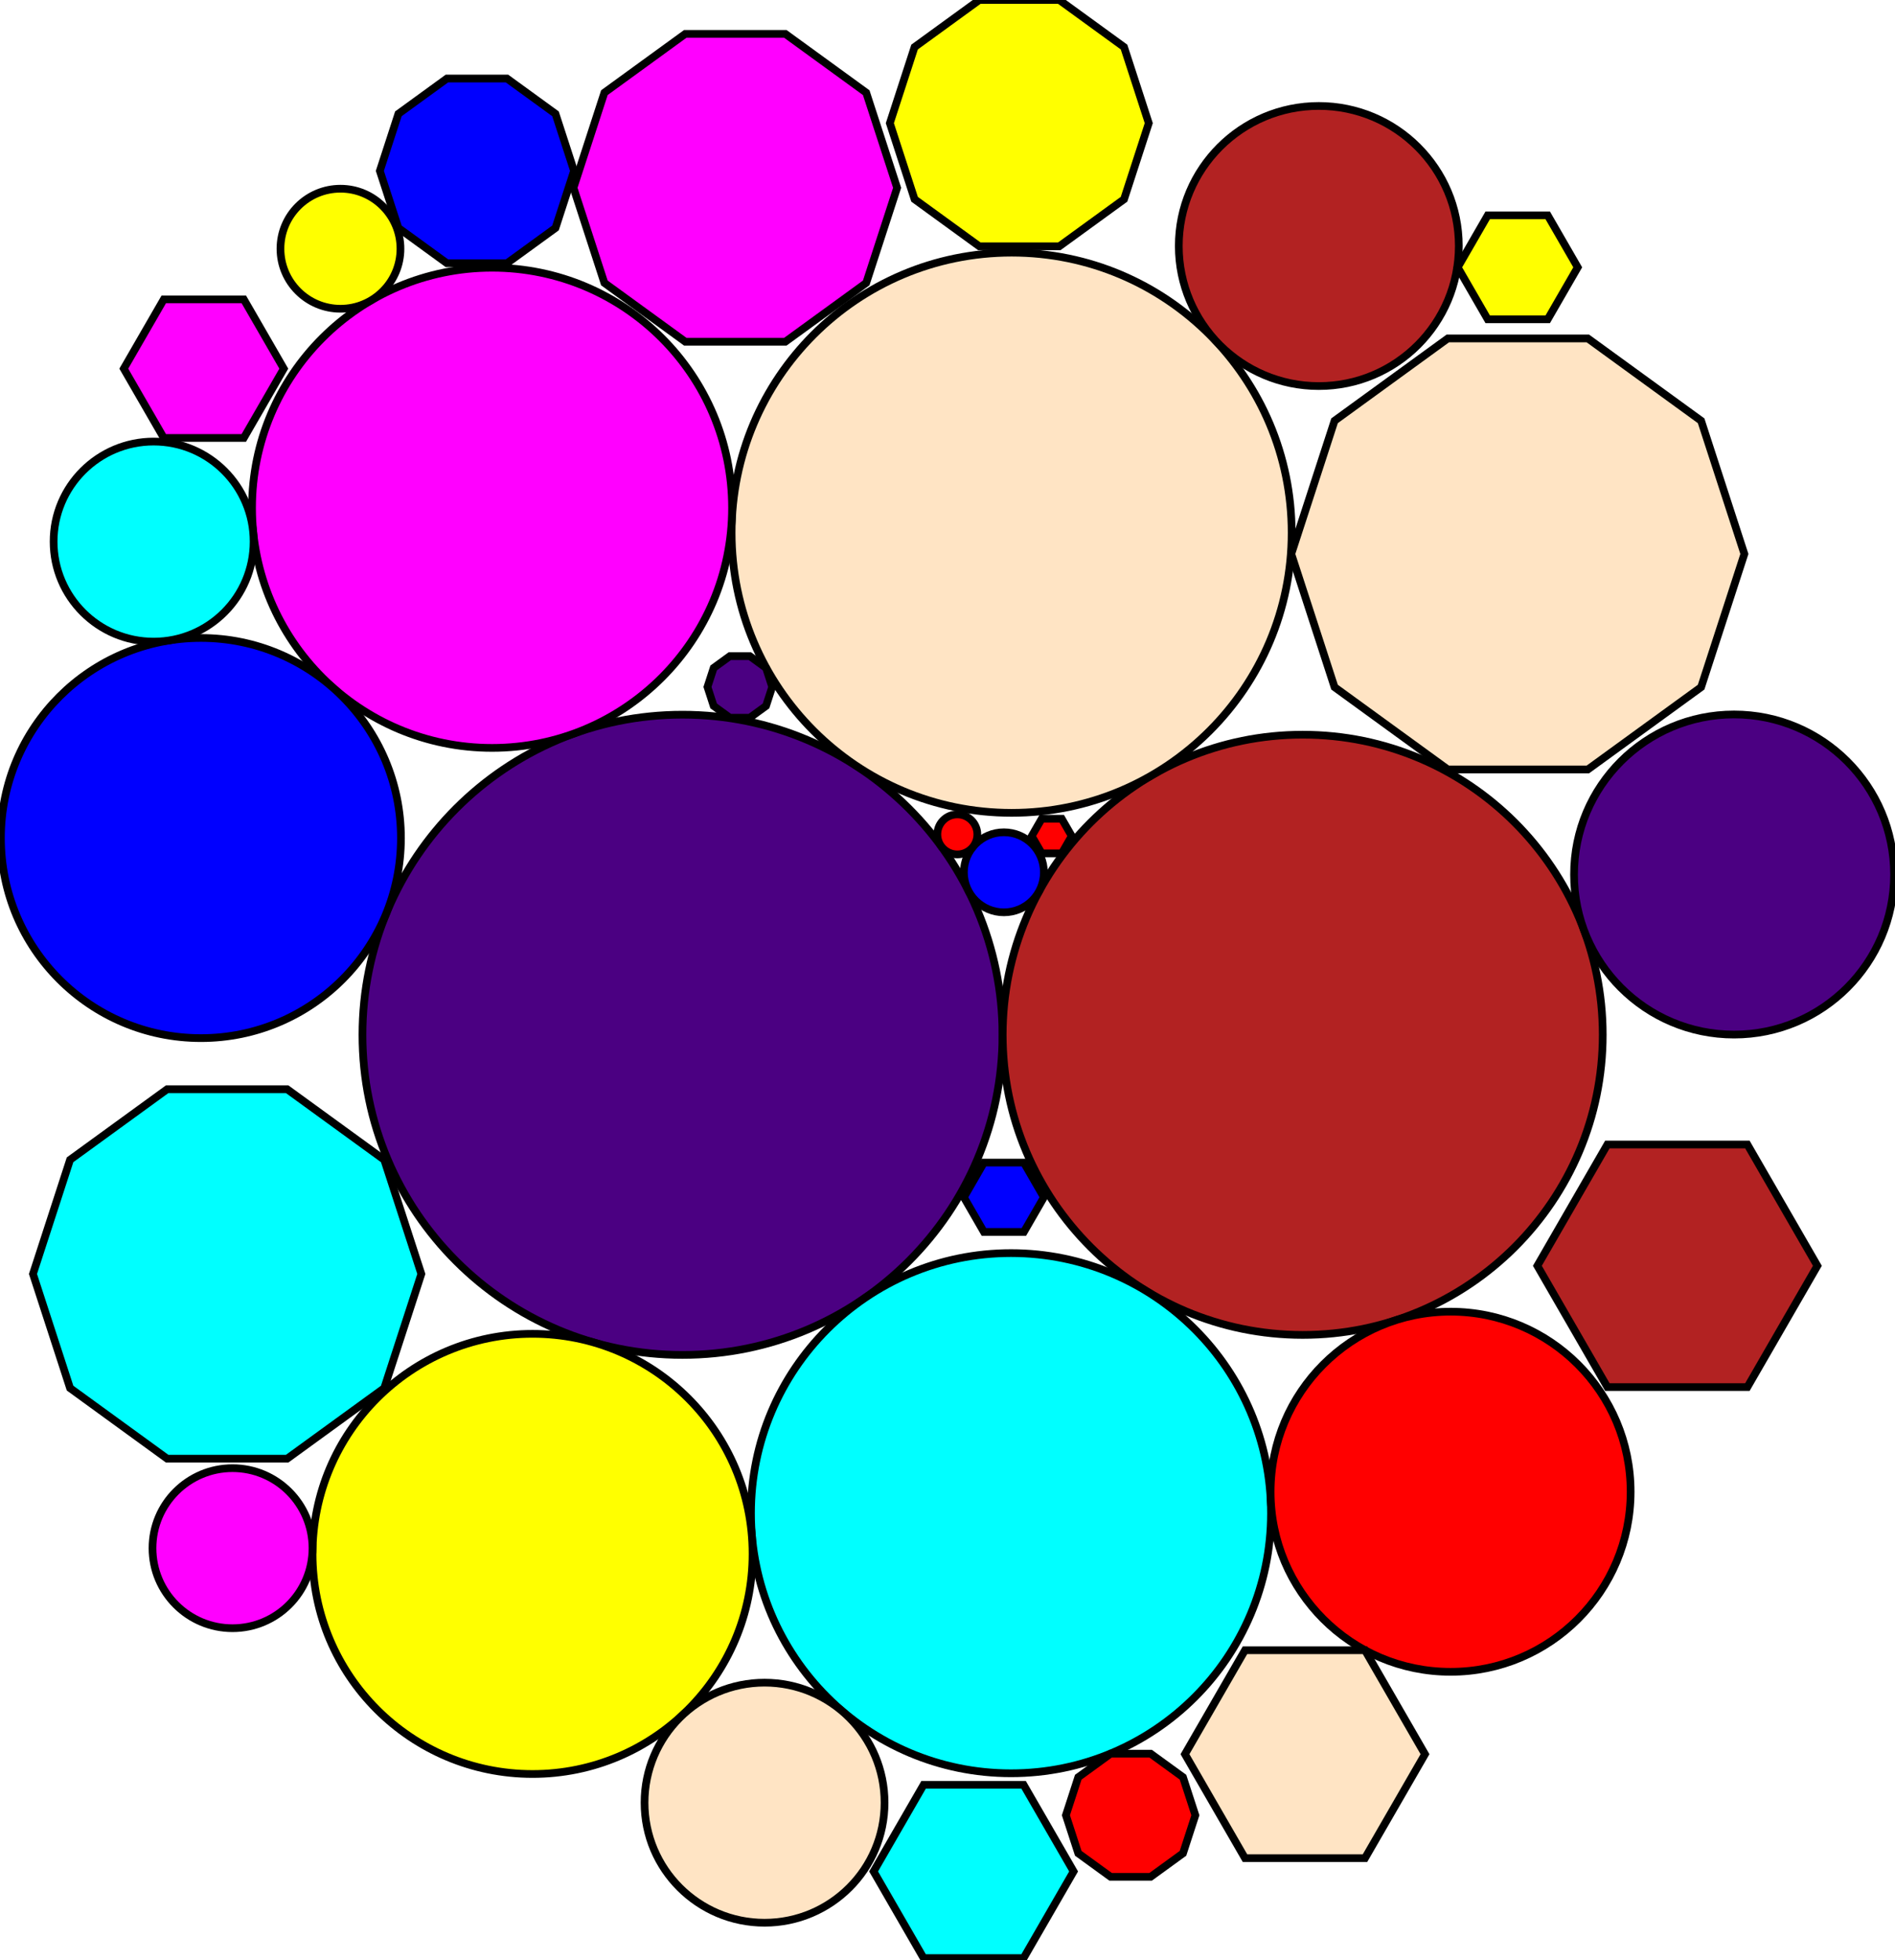 <svg xmlns="http://www.w3.org/2000/svg" height="413.597" stroke-opacity="1" viewBox="0 0 400 414" font-size="1" width="400" xmlns:xlink="http://www.w3.org/1999/xlink" stroke="rgb(0,0,0)" version="1.1"><defs></defs><g stroke-linejoin="miter" stroke-opacity="1.0" fill-opacity="1.0" stroke="rgb(0,0,0)" stroke-width="1.627" fill="rgb(75,0,130)" stroke-linecap="butt" stroke-miterlimit="10.0"><path d="M 211.624,218.577 c 0,-37.344 -30.273,-67.617 -67.617 -67.617c -37.344,-0 -67.617,30.273 -67.617 67.617c -0,37.344 30.273,67.617 67.617 67.617c 37.344,0 67.617,-30.273 67.617 -67.617Z"/></g><g stroke-linejoin="miter" stroke-opacity="1.0" fill-opacity="1.0" stroke="rgb(0,0,0)" stroke-width="1.627" fill="rgb(178,34,34)" stroke-linecap="butt" stroke-miterlimit="10.0"><path d="M 338.442,218.577 c 0,-35.01 -28.381,-63.391 -63.391 -63.391c -35.01,-0 -63.391,28.381 -63.391 63.391c -0,35.01 28.381,63.391 63.391 63.391c 35.01,0 63.391,-28.381 63.391 -63.391Z"/></g><g stroke-linejoin="miter" stroke-opacity="1.0" fill-opacity="1.0" stroke="rgb(0,0,0)" stroke-width="1.627" fill="rgb(255,228,196)" stroke-linecap="butt" stroke-miterlimit="10.0"><path d="M 272.716,112.53 c 0,-32.676 -26.489,-59.165 -59.165 -59.165c -32.676,-0 -59.165,26.489 -59.165 59.165c -0,32.676 26.489,59.165 59.165 59.165c 32.676,0 59.165,-26.489 59.165 -59.165Z"/></g><g stroke-linejoin="miter" stroke-opacity="1.0" fill-opacity="1.0" stroke="rgb(0,0,0)" stroke-width="1.627" fill="rgb(0,255,255)" stroke-linecap="butt" stroke-miterlimit="10.0"><path d="M 268.354,319.625 c 0,-30.342 -24.597,-54.939 -54.939 -54.939c -30.342,-0 -54.939,24.597 -54.939 54.939c -0,30.342 24.597,54.939 54.939 54.939c 30.342,0 54.939,-24.597 54.939 -54.939Z"/></g><g stroke-linejoin="miter" stroke-opacity="1.0" fill-opacity="1.0" stroke="rgb(0,0,0)" stroke-width="1.627" fill="rgb(255,0,255)" stroke-linecap="butt" stroke-miterlimit="10.0"><path d="M 154.483,107.265 c 0,-28.008 -22.705,-50.713 -50.713 -50.713c -28.008,-0 -50.713,22.705 -50.713 50.713c -0,28.008 22.705,50.713 50.713 50.713c 28.008,0 50.713,-22.705 50.713 -50.713Z"/></g><g stroke-linejoin="miter" stroke-opacity="1.0" fill-opacity="1.0" stroke="rgb(0,0,0)" stroke-width="1.627" fill="rgb(255,228,196)" stroke-linecap="butt" stroke-miterlimit="10.0"><path d="M 359.228,145.145 l 9.142,-28.135 l -9.142,-28.135 l -23.933,-17.388 l -29.582,0 l -23.933,17.388 l -9.142,28.135 l 9.142,28.135 l 23.933,17.388 l 29.582,-0 Z"/></g><g stroke-linejoin="miter" stroke-opacity="1.0" fill-opacity="1.0" stroke="rgb(0,0,0)" stroke-width="1.627" fill="rgb(255,255,0)" stroke-linecap="butt" stroke-miterlimit="10.0"><path d="M 158.814,328.227 c 0,-25.674 -20.813,-46.487 -46.487 -46.487c -25.674,-0 -46.487,20.813 -46.487 46.487c -0,25.674 20.813,46.487 46.487 46.487c 25.674,0 46.487,-20.813 46.487 -46.487Z"/></g><g stroke-linejoin="miter" stroke-opacity="1.0" fill-opacity="1.0" stroke="rgb(0,0,0)" stroke-width="1.627" fill="rgb(0,0,255)" stroke-linecap="butt" stroke-miterlimit="10.0"><path d="M 84.521,177.016 c 0,-23.34 -18.921,-42.261 -42.261 -42.261c -23.34,-0 -42.261,18.921 -42.261 42.261c -0,23.34 18.921,42.261 42.261 42.261c 23.34,0 42.261,-18.921 42.261 -42.261Z"/></g><g stroke-linejoin="miter" stroke-opacity="1.0" fill-opacity="1.0" stroke="rgb(0,0,0)" stroke-width="1.627" fill="rgb(0,255,255)" stroke-linecap="butt" stroke-miterlimit="10.0"><path d="M 80.991,293.207 l 7.836,-24.115 l -7.836,-24.115 l -20.514,-14.904 l -25.356,-0 l -20.514,14.904 l -7.836,24.115 l 7.836,24.115 l 20.514,14.904 l 25.356,0 Z"/></g><g stroke-linejoin="miter" stroke-opacity="1.0" fill-opacity="1.0" stroke="rgb(0,0,0)" stroke-width="1.627" fill="rgb(255,0,0)" stroke-linecap="butt" stroke-miterlimit="10.0"><path d="M 344.338,315.097 c 0,-21.006 -17.029,-38.035 -38.035 -38.035c -21.006,-0 -38.035,17.029 -38.035 38.035c -0,21.006 17.029,38.035 38.035 38.035c 21.006,0 38.035,-17.029 38.035 -38.035Z"/></g><g stroke-linejoin="miter" stroke-opacity="1.0" fill-opacity="1.0" stroke="rgb(0,0,0)" stroke-width="1.627" fill="rgb(255,0,255)" stroke-linecap="butt" stroke-miterlimit="10.0"><path d="M 182.825,59.764 l 6.53,-20.096 l -6.53,-20.096 l -17.095,-12.42 l -21.13,0 l -17.095,12.42 l -6.53,20.096 l 6.53,20.096 l 17.095,12.42 l 21.13,-0 Z"/></g><g stroke-linejoin="miter" stroke-opacity="1.0" fill-opacity="1.0" stroke="rgb(0,0,0)" stroke-width="1.627" fill="rgb(75,0,130)" stroke-linecap="butt" stroke-miterlimit="10.0"><path d="M 400,184.722 c 0,-18.672 -15.137,-33.809 -33.809 -33.809c -18.672,-0 -33.809,15.137 -33.809 33.809c -0,18.672 15.137,33.809 33.809 33.809c 18.672,0 33.809,-15.137 33.809 -33.809Z"/></g><g stroke-linejoin="miter" stroke-opacity="1.0" fill-opacity="1.0" stroke="rgb(0,0,0)" stroke-width="1.627" fill="rgb(178,34,34)" stroke-linecap="butt" stroke-miterlimit="10.0"><path d="M 308.034,51.964 c 0,-16.338 -13.245,-29.582 -29.582 -29.582c -16.338,-0 -29.582,13.245 -29.582 29.582c -0,16.338 13.245,29.582 29.582 29.582c 16.338,0 29.582,-13.245 29.582 -29.582Z"/></g><g stroke-linejoin="miter" stroke-opacity="1.0" fill-opacity="1.0" stroke="rgb(0,0,0)" stroke-width="1.627" fill="rgb(178,34,34)" stroke-linecap="butt" stroke-miterlimit="10.0"><path d="M 369.005,292.987 l 14.791,-25.619 l -14.791,-25.619 l -29.582,-0 l -14.791,25.619 l 14.791,25.619 Z"/></g><g stroke-linejoin="miter" stroke-opacity="1.0" fill-opacity="1.0" stroke="rgb(0,0,0)" stroke-width="1.627" fill="rgb(255,255,0)" stroke-linecap="butt" stroke-miterlimit="10.0"><path d="M 237.3,42.09 l 5.224,-16.077 l -5.224,-16.077 l -13.676,-9.936 l -16.904,-0 l -13.676,9.936 l -5.224,16.077 l 5.224,16.077 l 13.676,9.936 l 16.904,0 Z"/></g><g stroke-linejoin="miter" stroke-opacity="1.0" fill-opacity="1.0" stroke="rgb(0,0,0)" stroke-width="1.627" fill="rgb(255,228,196)" stroke-linecap="butt" stroke-miterlimit="10.0"><path d="M 186.702,380.777 c 0,-14.004 -11.352,-25.356 -25.356 -25.356c -14.004,-0 -25.356,11.352 -25.356 25.356c -0,14.004 11.352,25.356 25.356 25.356c 14.004,0 25.356,-11.352 25.356 -25.356Z"/></g><g stroke-linejoin="miter" stroke-opacity="1.0" fill-opacity="1.0" stroke="rgb(0,0,0)" stroke-width="1.627" fill="rgb(255,228,196)" stroke-linecap="butt" stroke-miterlimit="10.0"><path d="M 288.21,392.489 l 12.678,-21.959 l -12.678,-21.959 l -25.356,-0 l -12.678,21.959 l 12.678,21.959 Z"/></g><g stroke-linejoin="miter" stroke-opacity="1.0" fill-opacity="1.0" stroke="rgb(0,0,0)" stroke-width="1.627" fill="rgb(0,255,255)" stroke-linecap="butt" stroke-miterlimit="10.0"><path d="M 53.393,114.401 c 0,-11.67 -9.46,-21.13 -21.13 -21.13c -11.67,-0 -21.13,9.46 -21.13 21.13c -0,11.67 9.46,21.13 21.13 21.13c 11.67,0 21.13,-9.46 21.13 -21.13Z"/></g><g stroke-linejoin="miter" stroke-opacity="1.0" fill-opacity="1.0" stroke="rgb(0,0,0)" stroke-width="1.627" fill="rgb(0,255,255)" stroke-linecap="butt" stroke-miterlimit="10.0"><path d="M 216.079,413.597 l 10.565,-18.299 l -10.565,-18.299 l -21.13,-0 l -10.565,18.299 l 10.565,18.299 Z"/></g><g stroke-linejoin="miter" stroke-opacity="1.0" fill-opacity="1.0" stroke="rgb(0,0,0)" stroke-width="1.627" fill="rgb(0,0,255)" stroke-linecap="butt" stroke-miterlimit="10.0"><path d="M 117.174,48.154 l 3.918,-12.058 l -3.918,-12.058 l -10.257,-7.452 l -12.678,-0 l -10.257,7.452 l -3.918,12.058 l 3.918,12.058 l 10.257,7.452 l 12.678,0 Z"/></g><g stroke-linejoin="miter" stroke-opacity="1.0" fill-opacity="1.0" stroke="rgb(0,0,0)" stroke-width="1.627" fill="rgb(255,0,255)" stroke-linecap="butt" stroke-miterlimit="10.0"><path d="M 65.835,327.017 c 0,-9.336 -7.568,-16.904 -16.904 -16.904c -9.336,-0 -16.904,7.568 -16.904 16.904c -0,9.336 7.568,16.904 16.904 16.904c 9.336,0 16.904,-7.568 16.904 -16.904Z"/></g><g stroke-linejoin="miter" stroke-opacity="1.0" fill-opacity="1.0" stroke="rgb(0,0,0)" stroke-width="1.627" fill="rgb(255,0,255)" stroke-linecap="butt" stroke-miterlimit="10.0"><path d="M 51.315,92.507 l 8.452,-14.639 l -8.452,-14.639 l -16.904,-0 l -8.452,14.639 l 8.452,14.639 Z"/></g><g stroke-linejoin="miter" stroke-opacity="1.0" fill-opacity="1.0" stroke="rgb(0,0,0)" stroke-width="1.627" fill="rgb(255,0,0)" stroke-linecap="butt" stroke-miterlimit="10.0"><path d="M 249.757,391.468 l 2.612,-8.039 l -2.612,-8.039 l -6.838,-4.968 l -8.452,0 l -6.838,4.968 l -2.612,8.039 l 2.612,8.039 l 6.838,4.968 l 8.452,-0 Z"/></g><g stroke-linejoin="miter" stroke-opacity="1.0" fill-opacity="1.0" stroke="rgb(0,0,0)" stroke-width="1.627" fill="rgb(255,255,0)" stroke-linecap="butt" stroke-miterlimit="10.0"><path d="M 84.42,52.54 c 0,-7.002 -5.676,-12.678 -12.678 -12.678c -7.002,-0 -12.678,5.676 -12.678 12.678c -0,7.002 5.676,12.678 12.678 12.678c 7.002,0 12.678,-5.676 12.678 -12.678Z"/></g><g stroke-linejoin="miter" stroke-opacity="1.0" fill-opacity="1.0" stroke="rgb(0,0,0)" stroke-width="1.627" fill="rgb(255,255,0)" stroke-linecap="butt" stroke-miterlimit="10.0"><path d="M 326.819,67.447 l 6.339,-10.98 l -6.339,-10.98 l -12.678,-0 l -6.339,10.98 l 6.339,10.98 Z"/></g><g stroke-linejoin="miter" stroke-opacity="1.0" fill-opacity="1.0" stroke="rgb(0,0,0)" stroke-width="1.627" fill="rgb(0,0,255)" stroke-linecap="butt" stroke-miterlimit="10.0"><path d="M 220.367,184.253 c 0,-4.668 -3.784,-8.452 -8.452 -8.452c -4.668,-0 -8.452,3.784 -8.452 8.452c -0,4.668 3.784,8.452 8.452 8.452c 4.668,0 8.452,-3.784 8.452 -8.452Z"/></g><g stroke-linejoin="miter" stroke-opacity="1.0" fill-opacity="1.0" stroke="rgb(0,0,0)" stroke-width="1.627" fill="rgb(0,0,255)" stroke-linecap="butt" stroke-miterlimit="10.0"><path d="M 216.141,260.216 l 4.226,-7.32 l -4.226,-7.32 l -8.452,-0 l -4.226,7.32 l 4.226,7.32 Z"/></g><g stroke-linejoin="miter" stroke-opacity="1.0" fill-opacity="1.0" stroke="rgb(0,0,0)" stroke-width="1.627" fill="rgb(75,0,130)" stroke-linecap="butt" stroke-miterlimit="10.0"><path d="M 161.656,149.116 l 1.306,-4.019 l -1.306,-4.019 l -3.419,-2.484 l -4.226,0 l -3.419,2.484 l -1.306,4.019 l 1.306,4.019 l 3.419,2.484 l 4.226,-0 Z"/></g><g stroke-linejoin="miter" stroke-opacity="1.0" fill-opacity="1.0" stroke="rgb(0,0,0)" stroke-width="1.627" fill="rgb(255,0,0)" stroke-linecap="butt" stroke-miterlimit="10.0"><path d="M 206.306,176.248 c 0,-2.334 -1.892,-4.226 -4.226 -4.226c -2.334,-0 -4.226,1.892 -4.226 4.226c -0,2.334 1.892,4.226 4.226 4.226c 2.334,0 4.226,-1.892 4.226 -4.226Z"/></g><g stroke-linejoin="miter" stroke-opacity="1.0" fill-opacity="1.0" stroke="rgb(0,0,0)" stroke-width="1.627" fill="rgb(255,0,0)" stroke-linecap="butt" stroke-miterlimit="10.0"><path d="M 224.136,180.256 l 2.113,-3.66 l -2.113,-3.66 l -4.226,-0 l -2.113,3.66 l 2.113,3.66 Z"/></g></svg>
